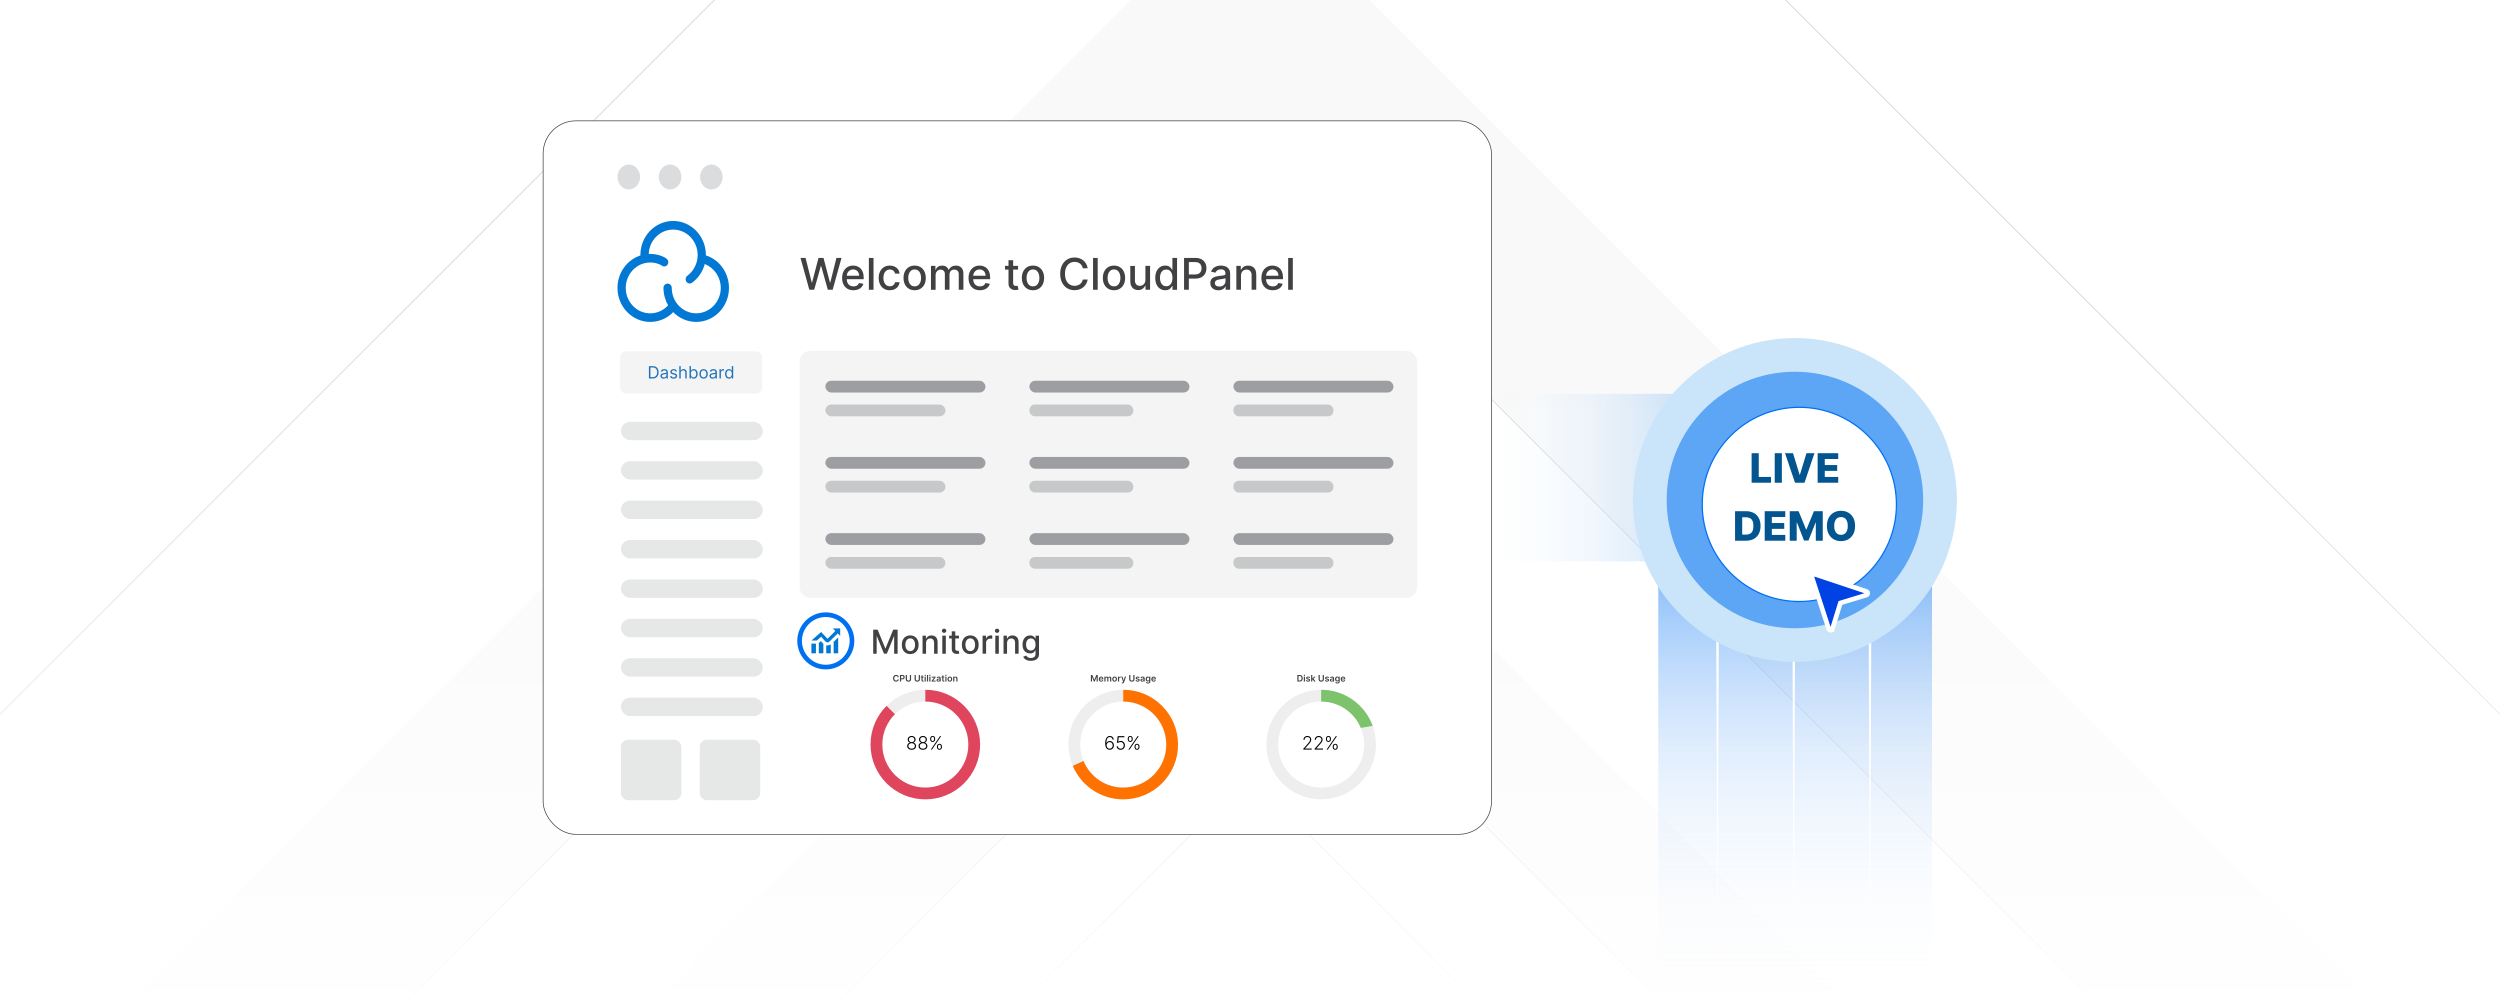 <?xml version="1.0" encoding="UTF-8"?><svg id="Layer_1" xmlns="http://www.w3.org/2000/svg" xmlns:xlink="http://www.w3.org/1999/xlink" viewBox="0 0 1000 400"><defs><clipPath id="clippath"><rect x="0" y="0" width="1000" height="400" fill="none" stroke-width="0"/></clipPath><linearGradient id="linear-gradient" x1="506.308" y1="415.084" x2="506.308" y2="115.084" gradientUnits="userSpaceOnUse"><stop offset="0" stop-color="#fff"/><stop offset=".185" stop-color="#fff" stop-opacity=".756"/><stop offset=".406" stop-color="#fff" stop-opacity=".49"/><stop offset=".606" stop-color="#fff" stop-opacity=".279"/><stop offset=".778" stop-color="#fff" stop-opacity=".127"/><stop offset=".915" stop-color="#fff" stop-opacity=".034"/><stop offset="1" stop-color="#fff" stop-opacity="0"/></linearGradient><linearGradient id="linear-gradient-2" x1="590.808" y1="191.033" x2="678.808" y2="191.033" gradientUnits="userSpaceOnUse"><stop offset="0" stop-color="#fff" stop-opacity="0"/><stop offset="1" stop-color="#83bbf2"/></linearGradient><linearGradient id="linear-gradient-3" x1="718.054" y1="413.084" x2="718.054" y2="232.084" gradientUnits="userSpaceOnUse"><stop offset="0" stop-color="#fff" stop-opacity="0"/><stop offset=".088" stop-color="#f5f9fe" stop-opacity=".036"/><stop offset=".23" stop-color="#dcebfd" stop-opacity=".134"/><stop offset=".408" stop-color="#b4d5fb" stop-opacity=".293"/><stop offset=".615" stop-color="#7bb5f8" stop-opacity=".514"/><stop offset=".844" stop-color="#348df5" stop-opacity=".793"/><stop offset="1" stop-color="#0070f3"/></linearGradient><filter id="drop-shadow-1" filterUnits="userSpaceOnUse"><feOffset dx="1.763" dy="1.763"/><feGaussianBlur result="blur" stdDeviation="2.645"/><feFlood flood-color="#333" flood-opacity=".06"/><feComposite in2="blur" operator="in"/><feComposite in="SourceGraphic"/></filter><filter id="drop-shadow-2" filterUnits="userSpaceOnUse"><feOffset dx="2.055" dy="2.055"/><feGaussianBlur result="blur-2" stdDeviation="3.082"/><feFlood flood-color="#333" flood-opacity=".04"/><feComposite in2="blur-2" operator="in"/><feComposite in="SourceGraphic"/></filter></defs><rect width="1000" height="400" fill="#fff" stroke-width="0"/><g clip-path="url(#clippath)"><rect x=".192" y="-.084" width="1000" height="400" fill="#fff" stroke-width="0"/><rect x="48.041" y="-27.043" width="903.919" height="903.919" transform="translate(1154.015 371.824) rotate(135)" fill="none" stroke="#c6c8c9" stroke-miterlimit="10" stroke-width=".25"/><rect x="165.714" y="90.629" width="668.574" height="668.574" transform="translate(1154.015 371.824) rotate(135)" fill="#f9f9f9" stroke-width="0"/><rect x="244.162" y="169.078" width="511.677" height="511.677" transform="translate(1154.015 371.824) rotate(135)" fill="#fff" stroke="#c6c8c9" stroke-miterlimit="10" stroke-width=".25"/><rect x="314.299" y="239.215" width="371.402" height="371.402" transform="translate(1154.015 371.824) rotate(135)" fill="#f9f9f9" stroke-width="0"/><rect x="366.598" y="291.514" width="266.805" height="266.805" transform="translate(1154.015 371.825) rotate(135)" fill="#fff" stroke="#c6c8c9" stroke-miterlimit="10" stroke-width=".25"/><rect x="418.897" y="343.813" width="162.207" height="162.207" transform="translate(-154.014 478.009) rotate(-45)" fill="#fff" stroke="#c6c8c9" stroke-miterlimit="10" stroke-width=".25"/><rect x="-68.192" y="115.084" width="1149" height="300" fill="url(#linear-gradient)" stroke-width="0"/><rect x="590.808" y="157.533" width="88" height="67" fill="url(#linear-gradient-2)" opacity=".44" stroke-width="0"/><rect x="217.256" y="48.333" width="379.336" height="285.401" rx="13.106" ry="13.106" fill="#fff" stroke="#414042" stroke-miterlimit="10" stroke-width=".288"/><path d="M288.63,106.53c-1.612-2.048-3.798-3.572-6.276-4.38v-.159c0-7.498-5.865-13.61-13.095-13.61-7.235,0-13.102,6.098-13.102,13.612v.186c-5.296,1.734-9.164,6.893-9.164,12.978,0,7.498,5.87,13.612,13.1,13.612,3.469-.008,6.792-1.421,9.203-3.918,2.406,2.497,5.726,3.912,9.193,3.918,7.217,0,13.102-6.098,13.102-13.612,0-3.134-1.062-6.199-2.962-8.627ZM278.489,125.327c-5.394,0-9.788-4.563-9.788-10.173.013-.924-.73-1.695-1.655-1.716-.914.013-1.657.77-1.657,1.684v.035c0,2.542.683,4.927,1.849,6.964-1.811,2.042-4.414,3.216-7.145,3.222-5.397,0-9.793-4.566-9.793-10.173s4.396-10.17,9.793-10.17c1.169,0,2.305.218,3.394.622.013,0,.024.013.037.013.377.133.908.39,1.073.534.292.268.677.417,1.073.417.486,0,.946-.223,1.248-.603.595-.72.513-1.793-.181-2.417-.722-.635-1.849-1.068-2.125-1.169-1.44-.547-2.967-.826-4.507-.823-.21,0-.417,0-.627.013.223-5.418,4.521-9.751,9.793-9.751,5.394,0,9.788,4.563,9.788,10.173.011,3.256-1.517,6.332-4.117,8.292-.738.563-.908,1.618-.391,2.385.319.462.837.723,1.352.723.332,0,.664-.101.959-.319,2.47-1.851,4.244-4.484,5.033-7.469,3.782,1.458,6.409,5.256,6.409,9.549-.013,5.594-4.406,10.157-9.817,10.157Z" fill="#0178d4" stroke-width="0"/><path d="M323.731,115.905l-3.53-12.729h2.02l2.48,9.857h.118l2.579-9.857h2.002l2.579,9.863h.118l2.474-9.863h2.026l-3.536,12.729h-1.933l-2.679-9.534h-.1l-2.679,9.534h-1.939Z" fill="#414042" stroke-width="0"/><path d="M341.382,116.097c-.941,0-1.75-.202-2.427-.606-.677-.404-1.199-.974-1.566-1.709s-.55-1.599-.55-2.589c0-.978.184-1.84.55-2.586.367-.745.88-1.327,1.541-1.746.661-.419,1.435-.628,2.321-.628.539,0,1.061.089,1.566.268.505.178.959.458,1.361.839.402.381.719.875.951,1.482s.348,1.344.348,2.209v.659h-7.589v-1.393h5.768c0-.488-.099-.923-.298-1.302-.199-.379-.477-.679-.836-.898-.358-.219-.778-.329-1.258-.329-.522,0-.977.128-1.364.383-.388.254-.686.586-.895.994-.209.408-.314.851-.314,1.327v1.087c0,.639.113,1.182.339,1.629.226.447.541.788.948,1.022.406.233.88.351,1.423.351.352,0,.673-.051.963-.152s.54-.253.752-.456.373-.454.485-.752l1.759.316c-.141.519-.393.971-.755,1.358-.363.387-.816.688-1.361.901-.545.213-1.165.319-1.861.319Z" fill="#414042" stroke-width="0"/><path d="M349.406,103.176v12.729h-1.858v-12.729h1.858Z" fill="#414042" stroke-width="0"/><path d="M355.925,116.097c-.924,0-1.719-.21-2.384-.631-.665-.42-1.175-1.001-1.532-1.743-.356-.741-.535-1.591-.535-2.548,0-.97.182-1.826.547-2.57.365-.743.878-1.324,1.542-1.743s1.444-.628,2.343-.628c.725,0,1.371.134,1.939.401.567.267,1.026.641,1.377,1.121.35.481.559,1.043.625,1.685h-1.809c-.1-.447-.327-.833-.681-1.156-.354-.323-.828-.484-1.42-.484-.518,0-.971.136-1.358.407s-.689.656-.904,1.156c-.215.499-.323,1.088-.323,1.768,0,.696.106,1.297.317,1.803.211.506.511.897.898,1.175.387.277.844.416,1.37.416.352,0,.672-.065.96-.195.288-.131.53-.318.727-.562.197-.245.335-.539.414-.883h1.809c-.066.617-.268,1.168-.603,1.653-.335.484-.784.866-1.346,1.144s-1.219.416-1.973.416Z" fill="#414042" stroke-width="0"/><path d="M365.863,116.097c-.895,0-1.676-.205-2.343-.615s-1.185-.983-1.554-1.722c-.369-.737-.553-1.599-.553-2.585,0-.99.185-1.856.553-2.599.369-.741.887-1.317,1.554-1.728s1.448-.615,2.343-.615,1.676.205,2.343.615c.667.41,1.185.986,1.554,1.728.369.742.553,1.608.553,2.599,0,.986-.185,1.848-.553,2.585-.369.738-.887,1.312-1.554,1.722-.667.41-1.448.615-2.343.615ZM365.87,114.538c.58,0,1.06-.153,1.442-.46.381-.307.664-.715.848-1.225s.276-1.071.276-1.685c0-.608-.092-1.169-.276-1.681s-.467-.923-.848-1.233c-.381-.311-.862-.467-1.442-.467-.585,0-1.068.155-1.452.467-.383.31-.667.722-.851,1.233-.185.512-.277,1.072-.277,1.681,0,.613.092,1.175.277,1.685.184.51.468.918.851,1.225s.867.46,1.452.46Z" fill="#414042" stroke-width="0"/><path d="M372.382,115.905v-9.547h1.784v1.555h.118c.199-.526.524-.938.976-1.234.452-.296.992-.444,1.622-.444.638,0,1.173.149,1.606.447.433.299.753.709.96,1.231h.1c.228-.51.59-.917,1.087-1.222s1.09-.457,1.777-.457c.866,0,1.574.272,2.123.815s.824,1.361.824,2.455v6.401h-1.858v-6.228c0-.646-.176-1.114-.528-1.404s-.773-.435-1.262-.435c-.605,0-1.075.185-1.411.557-.336.371-.503.846-.503,1.426v6.085h-1.852v-6.346c0-.518-.162-.935-.485-1.249-.323-.315-.744-.473-1.262-.473-.352,0-.677.093-.973.276-.296.185-.535.44-.715.768-.18.328-.271.707-.271,1.138v5.886h-1.858Z" fill="#414042" stroke-width="0"/><path d="M391.96,116.097c-.94,0-1.749-.202-2.427-.606-.678-.404-1.199-.974-1.566-1.709-.366-.735-.55-1.599-.55-2.589,0-.978.184-1.84.55-2.586.367-.745.881-1.327,1.542-1.746.66-.419,1.435-.628,2.321-.628.538,0,1.06.089,1.566.268.505.178.959.458,1.36.839.402.381.719.875.951,1.482s.348,1.344.348,2.209v.659h-7.588v-1.393h5.768c0-.488-.1-.923-.299-1.302-.198-.379-.477-.679-.836-.898-.358-.219-.777-.329-1.259-.329-.521,0-.977.128-1.363.383-.388.254-.686.586-.895.994s-.314.851-.314,1.327v1.087c0,.639.112,1.182.338,1.629.227.447.542.788.948,1.022.406.233.881.351,1.423.351.352,0,.674-.051.964-.152s.541-.253.752-.456.373-.454.484-.752l1.76.316c-.142.519-.394.971-.756,1.358-.362.387-.816.688-1.361.901-.544.213-1.165.319-1.861.319Z" fill="#414042" stroke-width="0"/><path d="M407.218,106.358v1.492h-5.214v-1.492h5.214ZM403.402,104.071h1.858v9.031c0,.36.054.631.161.81.107.181.248.303.42.367s.359.096.562.096c.148,0,.279-.01.392-.03.111-.021.198-.038.261-.05l.336,1.535c-.108.041-.262.084-.46.127-.199.044-.448.067-.746.071-.489.009-.944-.078-1.367-.261s-.765-.464-1.025-.846c-.262-.381-.392-.859-.392-1.435v-9.416Z" fill="#414042" stroke-width="0"/><path d="M413.191,116.097c-.895,0-1.676-.205-2.343-.615-.668-.41-1.185-.983-1.554-1.722-.369-.737-.554-1.599-.554-2.585,0-.99.185-1.856.554-2.599.368-.741.886-1.317,1.554-1.728.667-.41,1.447-.615,2.343-.615.894,0,1.676.205,2.343.615s1.185.986,1.554,1.728c.369.742.554,1.608.554,2.599,0,.986-.185,1.848-.554,2.585-.368.738-.887,1.312-1.554,1.722s-1.448.615-2.343.615ZM413.197,114.538c.58,0,1.06-.153,1.442-.46.381-.307.664-.715.849-1.225.184-.51.276-1.071.276-1.685,0-.608-.093-1.169-.276-1.681-.185-.512-.468-.923-.849-1.233-.382-.311-.862-.467-1.442-.467-.584,0-1.067.155-1.451.467-.383.31-.667.722-.852,1.233s-.276,1.072-.276,1.681c0,.613.092,1.175.276,1.685s.469.918.852,1.225c.384.307.867.46,1.451.46Z" fill="#414042" stroke-width="0"/><path d="M435.068,107.316h-1.94c-.074-.415-.214-.779-.416-1.095-.203-.315-.452-.582-.746-.802-.294-.219-.623-.385-.985-.497-.362-.111-.747-.168-1.152-.168-.733,0-1.39.185-1.968.554s-1.033.909-1.367,1.622c-.333.713-.5,1.583-.5,2.61,0,1.036.167,1.91.5,2.623.334.713.79,1.251,1.37,1.615.58.365,1.233.547,1.958.547.402,0,.784-.055,1.147-.164.363-.11.691-.273.985-.488.294-.215.544-.479.749-.792.205-.314.347-.673.426-1.078l1.94.006c-.103.626-.304,1.2-.601,1.725-.296.524-.675.976-1.137,1.355-.462.38-.989.673-1.582.88s-1.239.31-1.94.31c-1.102,0-2.084-.262-2.945-.786-.862-.524-1.541-1.275-2.036-2.253s-.742-2.144-.742-3.499c0-1.359.248-2.526.746-3.502.497-.977,1.177-1.726,2.038-2.25.862-.524,1.842-.786,2.939-.786.676,0,1.307.096,1.893.289.587.192,1.114.475,1.582.845.468.371.856.822,1.162,1.355.307.532.514,1.14.622,1.824Z" fill="#414042" stroke-width="0"/><path d="M439.076,103.176v12.729h-1.858v-12.729h1.858Z" fill="#414042" stroke-width="0"/><path d="M445.596,116.097c-.895,0-1.676-.205-2.343-.615-.668-.41-1.185-.983-1.554-1.722-.369-.737-.554-1.599-.554-2.585,0-.99.185-1.856.554-2.599.368-.741.886-1.317,1.554-1.728.667-.41,1.447-.615,2.343-.615.894,0,1.676.205,2.343.615s1.185.986,1.554,1.728c.369.742.554,1.608.554,2.599,0,.986-.185,1.848-.554,2.585-.368.738-.887,1.312-1.554,1.722s-1.448.615-2.343.615ZM445.601,114.538c.58,0,1.06-.153,1.442-.46.381-.307.664-.715.849-1.225.184-.51.276-1.071.276-1.685,0-.608-.093-1.169-.276-1.681-.185-.512-.468-.923-.849-1.233-.382-.311-.862-.467-1.442-.467-.584,0-1.067.155-1.451.467-.383.31-.667.722-.852,1.233s-.276,1.072-.276,1.681c0,.613.092,1.175.276,1.685s.469.918.852,1.225c.384.307.867.46,1.451.46Z" fill="#414042" stroke-width="0"/><path d="M458.163,111.946v-5.588h1.864v9.547h-1.827v-1.653h-.1c-.22.51-.57.934-1.054,1.272-.482.337-1.082.506-1.799.506-.613,0-1.155-.136-1.625-.407-.471-.271-.84-.674-1.106-1.208-.268-.535-.401-1.195-.401-1.983v-6.072h1.858v5.849c0,.65.181,1.169.541,1.554.36.386.828.578,1.404.578.349,0,.695-.087,1.041-.261s.634-.438.864-.789c.23-.352.343-.8.339-1.343Z" fill="#414042" stroke-width="0"/><path d="M466.094,116.091c-.77,0-1.458-.198-2.061-.594s-1.075-.961-1.417-1.696-.513-1.619-.513-2.651c0-1.031.173-1.914.519-2.647s.821-1.295,1.427-1.685c.605-.389,1.29-.584,2.057-.584.593,0,1.07.099,1.433.295.363.197.644.426.846.688.201.261.357.49.469.69h.112v-4.729h1.858v12.729h-1.815v-1.485h-.156c-.111.203-.273.435-.481.696-.209.261-.496.488-.86.684-.365.194-.837.292-1.417.292ZM466.504,114.506c.534,0,.987-.142,1.357-.426.371-.283.653-.679.846-1.184.192-.506.289-1.094.289-1.766,0-.663-.096-1.243-.286-1.74s-.471-.885-.839-1.162c-.369-.277-.824-.416-1.367-.416-.56,0-1.025.144-1.398.435s-.654.685-.843,1.188c-.189.501-.282,1.066-.282,1.696,0,.639.095,1.212.286,1.722.19.51.473.913.848,1.209s.838.444,1.39.444Z" fill="#414042" stroke-width="0"/><path d="M473.62,115.905v-12.729h4.537c.99,0,1.81.18,2.461.541.65.36,1.138.853,1.461,1.476.323.624.484,1.325.484,2.103,0,.783-.162,1.487-.487,2.11-.326.624-.815,1.117-1.467,1.48-.653.362-1.473.544-2.458.544h-3.12v-1.629h2.945c.626,0,1.134-.108,1.523-.326.389-.218.675-.515.857-.892s.273-.806.273-1.287c0-.48-.091-.907-.273-1.28-.183-.372-.47-.665-.861-.876s-.906-.317-1.544-.317h-2.411v11.082h-1.921Z" fill="#414042" stroke-width="0"/><path d="M487.349,116.116c-.605,0-1.152-.112-1.641-.338-.489-.227-.875-.555-1.159-.985s-.426-.959-.426-1.585c0-.539.103-.982.31-1.33s.487-.624.839-.827c.352-.202.746-.355,1.182-.459.435-.103.878-.183,1.33-.236.571-.066,1.035-.121,1.392-.165s.615-.115.777-.215c.161-.099.242-.261.242-.484v-.043c0-.543-.152-.964-.457-1.262-.305-.299-.757-.448-1.357-.448-.626,0-1.118.138-1.477.414-.358.275-.606.581-.743.916l-1.746-.398c.207-.58.511-1.05.91-1.408.4-.357.861-.619,1.384-.782.521-.164,1.07-.246,1.647-.246.381,0,.786.045,1.215.134s.831.252,1.206.488c.375.235.683.572.923,1.01.24.436.36,1.004.36,1.699v6.34h-1.815v-1.306h-.075c-.12.241-.3.477-.54.709s-.549.425-.927.578c-.377.153-.828.23-1.355.23ZM487.753,114.625c.514,0,.954-.102,1.32-.305.367-.203.646-.469.839-.799.193-.329.289-.683.289-1.06v-1.23c-.066.066-.193.128-.382.184s-.403.103-.644.143c-.24.04-.475.075-.702.105-.228.031-.419.058-.572.078-.36.046-.689.122-.984.23-.297.108-.532.263-.709.464-.176.2-.264.467-.264.798,0,.46.17.808.51,1.041.339.234.772.352,1.299.352Z" fill="#414042" stroke-width="0"/><path d="M496.392,110.237v5.668h-1.858v-9.547h1.784v1.555h.118c.22-.506.565-.912,1.034-1.219.471-.307,1.065-.46,1.781-.46.65,0,1.22.136,1.709.407.488.272.868.675,1.138,1.209.269.534.403,1.195.403,1.982v6.072h-1.858v-5.849c0-.691-.18-1.233-.54-1.625-.361-.392-.856-.587-1.485-.587-.432,0-.814.093-1.147.279-.333.186-.597.459-.789.817s-.289.79-.289,1.296Z" fill="#414042" stroke-width="0"/><path d="M509.101,116.097c-.94,0-1.749-.202-2.427-.606-.678-.404-1.199-.974-1.566-1.709-.366-.735-.55-1.599-.55-2.589,0-.978.184-1.84.55-2.586.367-.745.881-1.327,1.542-1.746.66-.419,1.435-.628,2.321-.628.538,0,1.06.089,1.566.268.505.178.959.458,1.36.839.402.381.719.875.951,1.482s.348,1.344.348,2.209v.659h-7.588v-1.393h5.768c0-.488-.1-.923-.299-1.302-.198-.379-.477-.679-.836-.898-.358-.219-.777-.329-1.259-.329-.521,0-.977.128-1.363.383-.388.254-.686.586-.895.994s-.314.851-.314,1.327v1.087c0,.639.112,1.182.338,1.629.227.447.542.788.948,1.022.406.233.881.351,1.423.351.352,0,.674-.051.964-.152s.541-.253.752-.456.373-.454.484-.752l1.76.316c-.142.519-.394.971-.756,1.358-.362.387-.816.688-1.361.901-.544.213-1.165.319-1.861.319Z" fill="#414042" stroke-width="0"/><path d="M517.125,103.176v12.729h-1.858v-12.729h1.858Z" fill="#414042" stroke-width="0"/><rect x="248.045" y="140.559" width="56.761" height="16.818" rx="2.252" ry="2.252" fill="#f4f4f4" stroke-width="0"/><path d="M261.087,151.388h-1.521v-4.927h1.588c.478,0,.887.099,1.227.295.34.197.601.478.782.845s.272.805.272,1.315c0,.513-.091.955-.274,1.324s-.449.654-.799.852-.774.297-1.275.297ZM260.163,150.858h.885c.407,0,.745-.078,1.013-.235s.468-.381.599-.671.198-.636.198-1.037c0-.398-.065-.741-.195-1.028-.13-.288-.324-.509-.582-.664-.259-.155-.58-.232-.965-.232h-.953v3.868Z" fill="#1f72b8" stroke-width="0"/><path d="M265.446,151.474c-.234,0-.447-.044-.637-.133-.191-.088-.342-.218-.455-.387s-.168-.374-.168-.615c0-.211.042-.384.125-.516.083-.131.195-.236.334-.311s.294-.132.463-.169c.169-.038.34-.068.512-.09.224-.029.406-.051.547-.067.14-.014.243-.041.308-.078.065-.037.098-.101.098-.192v-.019c0-.237-.065-.422-.194-.553-.129-.131-.324-.197-.586-.197-.271,0-.483.059-.637.178-.154.119-.262.245-.325.381l-.539-.193c.097-.225.225-.399.386-.526.162-.126.338-.214.53-.265.191-.05.38-.076.567-.076.119,0,.255.014.41.042.154.029.304.086.45.172s.266.218.362.392c.096.174.144.408.144.702v2.435h-.568v-.5h-.029c-.038.08-.103.165-.193.257s-.209.169-.358.234c-.149.064-.331.096-.546.096ZM265.533,150.965c.224,0,.414-.044.569-.132.155-.088.272-.202.352-.342.079-.14.119-.286.119-.44v-.519c-.024.029-.077.054-.158.078-.081.024-.174.043-.279.059-.105.018-.207.032-.305.044-.099.011-.179.022-.24.03-.147.019-.285.05-.413.092-.127.043-.23.106-.308.19-.077.084-.117.199-.117.343,0,.197.073.346.22.447s.333.151.559.151Z" fill="#1f72b8" stroke-width="0"/><path d="M270.796,148.52l-.51.145c-.032-.085-.079-.168-.141-.249-.062-.08-.145-.148-.252-.2-.106-.053-.241-.08-.406-.08-.226,0-.414.052-.564.156-.15.103-.225.234-.225.393,0,.141.051.253.154.335.103.081.263.15.481.204l.549.135c.331.08.576.202.739.366.162.165.243.376.243.634,0,.211-.061.401-.182.568-.121.167-.289.299-.506.394-.217.097-.469.145-.755.145-.377,0-.689-.082-.936-.245-.247-.163-.403-.402-.469-.717l.539-.136c.051.199.148.348.292.448s.332.15.564.15c.265,0,.475-.058.632-.17.156-.113.235-.248.235-.407,0-.128-.045-.236-.135-.323s-.228-.153-.414-.196l-.616-.145c-.338-.08-.587-.204-.745-.374-.158-.169-.237-.382-.237-.636,0-.208.059-.393.177-.553.118-.16.279-.286.483-.378.205-.091.437-.138.697-.138.366,0,.653.081.863.241.209.16.358.372.446.634Z" fill="#1f72b8" stroke-width="0"/><path d="M272.288,149.166v2.222h-.568v-4.927h.568v1.81h.048c.087-.191.217-.343.391-.456.174-.114.406-.17.697-.17.252,0,.472.05.662.151.189.1.336.254.441.459.105.206.158.468.158.786v2.348h-.568v-2.31c0-.294-.076-.52-.227-.682s-.361-.242-.629-.242c-.186,0-.352.04-.499.118-.147.079-.262.193-.346.344s-.126.334-.126.549Z" fill="#1f72b8" stroke-width="0"/><path d="M275.799,151.388v-4.927h.568v1.819h.048c.042-.064.1-.146.174-.246s.182-.19.322-.27c.141-.079.331-.119.571-.119.311,0,.586.078.823.234.238.155.423.376.556.661.133.285.2.622.2,1.01,0,.392-.066.731-.2,1.017-.133.286-.317.507-.553.663-.236.157-.508.235-.816.235-.237,0-.427-.04-.57-.119s-.253-.17-.33-.272-.136-.186-.178-.254h-.067v.568h-.549ZM276.358,149.54c0,.279.041.524.123.737s.201.379.358.499c.158.119.349.179.577.179.238,0,.436-.063.595-.189.16-.125.28-.296.361-.51.081-.213.122-.453.122-.716,0-.26-.04-.494-.119-.703s-.199-.376-.358-.499c-.16-.122-.36-.184-.601-.184-.231,0-.425.059-.582.174s-.276.278-.356.487c-.08.207-.12.449-.12.725Z" fill="#1f72b8" stroke-width="0"/><path d="M281.429,151.465c-.334,0-.626-.079-.877-.238s-.447-.381-.587-.666-.21-.619-.21-1.001c0-.385.07-.721.21-1.008s.336-.51.587-.669c.251-.158.543-.238.877-.238s.626.08.877.238c.251.159.447.382.587.669.141.287.211.623.211,1.008,0,.382-.07.716-.211,1.001-.14.285-.336.507-.587.666s-.543.238-.877.238ZM281.429,150.955c.254,0,.462-.065.626-.195.164-.129.285-.301.363-.512s.117-.441.117-.688c0-.247-.039-.477-.117-.691s-.2-.385-.363-.517c-.164-.131-.372-.197-.626-.197s-.462.066-.625.197c-.164.132-.285.304-.363.517s-.118.443-.118.691c0,.246.04.476.118.688s.2.383.363.512c.163.13.372.195.625.195Z" fill="#1f72b8" stroke-width="0"/><path d="M285.056,151.474c-.234,0-.447-.044-.637-.133-.191-.088-.342-.218-.455-.387s-.168-.374-.168-.615c0-.211.042-.384.125-.516.083-.131.195-.236.334-.311s.294-.132.463-.169c.169-.038.34-.068.512-.09.224-.029.406-.051.547-.067.14-.014.243-.041.308-.078.065-.037.098-.101.098-.192v-.019c0-.237-.065-.422-.194-.553-.129-.131-.324-.197-.586-.197-.271,0-.483.059-.637.178-.154.119-.262.245-.325.381l-.539-.193c.097-.225.225-.399.386-.526.162-.126.338-.214.53-.265.191-.05.38-.076.567-.076.119,0,.255.014.41.042.154.029.304.086.45.172s.266.218.362.392c.096.174.144.408.144.702v2.435h-.568v-.5h-.029c-.038.08-.103.165-.193.257s-.209.169-.358.234c-.149.064-.331.096-.546.096ZM285.143,150.965c.224,0,.414-.044.569-.132.155-.088.272-.202.352-.342.079-.14.119-.286.119-.44v-.519c-.024.029-.077.054-.158.078-.081.024-.174.043-.279.059-.105.018-.207.032-.305.044-.099.011-.179.022-.24.03-.147.019-.285.05-.413.092-.127.043-.23.106-.308.19-.077.084-.117.199-.117.343,0,.197.073.346.22.447s.333.151.559.151Z" fill="#1f72b8" stroke-width="0"/><path d="M287.789,151.388v-3.695h.549v.558h.038c.067-.183.189-.332.366-.446.176-.114.375-.17.596-.17.042,0,.094.001.157.002.063.002.11.004.142.007v.578c-.019-.005-.063-.012-.131-.023-.068-.011-.14-.016-.216-.016-.18,0-.339.038-.48.112-.14.075-.251.178-.332.308-.081.131-.121.28-.121.447v2.338h-.568Z" fill="#1f72b8" stroke-width="0"/><path d="M291.59,151.465c-.308,0-.58-.078-.816-.235-.236-.156-.42-.377-.553-.663s-.2-.625-.2-1.017c0-.388.067-.725.2-1.01s.318-.506.556-.661c.237-.156.511-.234.823-.234.24,0,.431.04.571.119.14.08.248.169.322.27s.133.183.174.246h.048v-1.819h.568v4.927h-.549v-.568h-.067c-.042.068-.101.152-.178.254s-.187.193-.33.272-.333.119-.57.119ZM291.667,150.955c.228,0,.42-.059.577-.179.157-.12.277-.286.358-.499.082-.212.123-.458.123-.737,0-.276-.04-.517-.12-.725-.08-.208-.199-.371-.356-.487-.157-.116-.351-.174-.582-.174-.241,0-.441.062-.6.184-.16.123-.279.289-.359.499s-.119.443-.119.703c0,.263.041.502.122.716.081.214.201.385.361.51.16.126.358.189.595.189Z" fill="#1f72b8" stroke-width="0"/><rect x="248.363" y="168.712" width="56.761" height="7.358" rx="3.679" ry="3.679" fill="#e6e7e7" stroke-width="0"/><rect x="248.363" y="184.479" width="56.761" height="7.358" rx="3.679" ry="3.679" fill="#e6e7e7" stroke-width="0"/><rect x="248.363" y="200.246" width="56.761" height="7.358" rx="3.679" ry="3.679" fill="#e6e7e7" stroke-width="0"/><rect x="248.363" y="216.013" width="56.761" height="7.358" rx="3.679" ry="3.679" fill="#e6e7e7" stroke-width="0"/><rect x="248.363" y="231.78" width="56.761" height="7.358" rx="3.679" ry="3.679" fill="#e6e7e7" stroke-width="0"/><rect x="248.363" y="247.547" width="56.761" height="7.358" rx="3.679" ry="3.679" fill="#e6e7e7" stroke-width="0"/><rect x="248.363" y="263.313" width="56.761" height="7.358" rx="3.679" ry="3.679" fill="#e6e7e7" stroke-width="0"/><rect x="248.363" y="279.08" width="56.761" height="7.358" rx="3.679" ry="3.679" fill="#e6e7e7" stroke-width="0"/><rect x="319.84" y="140.332" width="247.014" height="98.806" rx="4.283" ry="4.283" fill="#f4f4f4" stroke-width="0"/><rect x="330.15" y="152.297" width="64.03" height="4.708" rx="2.354" ry="2.354" fill="#9c9ea1" stroke-width="0"/><rect x="330.15" y="161.822" width="48.023" height="4.708" rx="2.354" ry="2.354" fill="#c6c8c9" stroke-width="0"/><rect x="411.757" y="152.297" width="64.03" height="4.708" rx="2.354" ry="2.354" fill="#9c9ea1" stroke-width="0"/><rect x="411.757" y="161.822" width="41.565" height="4.708" rx="2.19" ry="2.19" fill="#c6c8c9" stroke-width="0"/><rect x="493.364" y="152.297" width="64.03" height="4.708" rx="2.354" ry="2.354" fill="#9c9ea1" stroke-width="0"/><rect x="493.364" y="161.822" width="39.995" height="4.708" rx="2.148" ry="2.148" fill="#c6c8c9" stroke-width="0"/><rect x="330.15" y="182.779" width="64.03" height="4.708" rx="2.354" ry="2.354" fill="#9c9ea1" stroke-width="0"/><rect x="330.15" y="192.305" width="48.023" height="4.708" rx="2.354" ry="2.354" fill="#c6c8c9" stroke-width="0"/><rect x="411.757" y="182.779" width="64.03" height="4.708" rx="2.354" ry="2.354" fill="#9c9ea1" stroke-width="0"/><rect x="411.757" y="192.305" width="41.565" height="4.708" rx="2.19" ry="2.19" fill="#c6c8c9" stroke-width="0"/><rect x="493.364" y="182.779" width="64.03" height="4.708" rx="2.354" ry="2.354" fill="#9c9ea1" stroke-width="0"/><rect x="493.364" y="192.305" width="39.995" height="4.708" rx="2.148" ry="2.148" fill="#c6c8c9" stroke-width="0"/><rect x="330.15" y="213.262" width="64.03" height="4.708" rx="2.354" ry="2.354" fill="#9c9ea1" stroke-width="0"/><rect x="330.15" y="222.788" width="48.023" height="4.708" rx="2.354" ry="2.354" fill="#c6c8c9" stroke-width="0"/><rect x="411.757" y="213.262" width="64.03" height="4.708" rx="2.354" ry="2.354" fill="#9c9ea1" stroke-width="0"/><rect x="411.757" y="222.788" width="41.565" height="4.708" rx="2.19" ry="2.19" fill="#c6c8c9" stroke-width="0"/><rect x="493.364" y="213.262" width="64.03" height="4.708" rx="2.354" ry="2.354" fill="#9c9ea1" stroke-width="0"/><rect x="493.364" y="222.788" width="39.995" height="4.708" rx="2.148" ry="2.148" fill="#c6c8c9" stroke-width="0"/><path d="M349.279,251.855h1.762l3.064,7.482h.113l3.064-7.482h1.763v9.626h-1.382v-6.966h-.089l-2.839,6.952h-1.147l-2.838-6.956h-.089v6.97h-1.382v-9.626Z" fill="#414042" stroke-width="0"/><path d="M364.088,261.627c-.677,0-1.268-.155-1.772-.465-.505-.31-.896-.744-1.175-1.302s-.418-1.21-.418-1.956c0-.748.139-1.403.418-1.964.279-.561.67-.997,1.175-1.307.504-.31,1.095-.466,1.772-.466.677,0,1.267.155,1.772.466.504.31.896.745,1.175,1.307.279.56.418,1.216.418,1.964,0,.746-.139,1.398-.418,1.956s-.671.991-1.175,1.302c-.504.31-1.095.465-1.772.465ZM364.093,260.447c.439,0,.802-.115,1.09-.348.289-.231.502-.54.642-.926.14-.386.209-.81.209-1.273,0-.461-.07-.885-.209-1.272-.139-.387-.353-.698-.642-.934-.288-.234-.652-.352-1.09-.352-.442,0-.808.118-1.097.352-.29.235-.505.547-.644.934-.14.387-.209.81-.209,1.272,0,.464.069.888.209,1.273.139.386.354.694.644.926.29.232.655.348,1.097.348Z" fill="#414042" stroke-width="0"/><path d="M370.424,257.195v4.286h-1.405v-7.219h1.349v1.175h.089c.166-.383.427-.69.783-.922.355-.231.804-.348,1.347-.348.492,0,.922.102,1.292.309.37.205.656.51.86.914s.306.903.306,1.499v4.592h-1.405v-4.423c0-.523-.136-.933-.409-1.228-.273-.297-.647-.444-1.123-.444-.326,0-.615.07-.867.211-.252.142-.451.348-.597.618-.145.272-.218.598-.218.981Z" fill="#414042" stroke-width="0"/><path d="M377.633,253.148c-.244,0-.454-.082-.627-.247-.174-.164-.261-.361-.261-.59,0-.231.087-.43.261-.595.174-.164.383-.246.627-.246.245,0,.454.082.627.246.174.165.261.363.261.595,0,.229-.087.426-.261.59-.174.165-.383.247-.627.247ZM376.924,261.481v-7.219h1.405v7.219h-1.405Z" fill="#414042" stroke-width="0"/><path d="M383.588,254.262v1.128h-3.943v-1.128h3.943ZM380.702,252.532h1.405v6.829c0,.273.041.477.123.613.081.137.187.23.317.277.13.049.272.073.425.073.113,0,.211-.008.296-.023.085-.016.15-.028.197-.038l.254,1.161c-.082.031-.197.064-.348.097s-.339.051-.565.054c-.37.007-.714-.06-1.034-.197-.32-.138-.578-.351-.775-.639-.198-.289-.296-.65-.296-1.086v-7.121Z" fill="#414042" stroke-width="0"/><path d="M388.104,261.627c-.677,0-1.267-.155-1.772-.465-.505-.31-.896-.744-1.175-1.302s-.418-1.21-.418-1.956c0-.748.139-1.403.418-1.964.279-.561.67-.997,1.175-1.307.505-.31,1.095-.466,1.772-.466s1.268.155,1.772.466c.504.31.895.745,1.175,1.307.278.56.418,1.216.418,1.964,0,.746-.14,1.398-.418,1.956-.279.558-.671.991-1.175,1.302-.505.31-1.096.465-1.772.465ZM388.109,260.447c.439,0,.802-.115,1.091-.348.288-.231.502-.54.642-.926.139-.386.209-.81.209-1.273,0-.461-.07-.885-.209-1.272-.14-.387-.353-.698-.642-.934-.289-.234-.652-.352-1.091-.352-.441,0-.808.118-1.098.352-.29.235-.504.547-.644.934-.14.387-.209.81-.209,1.272,0,.464.069.888.209,1.273.139.386.354.694.644.926.29.232.656.348,1.098.348Z" fill="#414042" stroke-width="0"/><path d="M393.035,261.481v-7.219h1.358v1.147h.075c.132-.389.364-.695.698-.919s.712-.336,1.135-.336c.088,0,.192.003.312.009.121.007.216.015.284.024v1.344c-.056-.016-.156-.033-.301-.054-.144-.021-.288-.031-.432-.031-.332,0-.628.07-.887.21-.258.139-.463.332-.613.578-.15.245-.226.525-.226.839v4.408h-1.405Z" fill="#414042" stroke-width="0"/><path d="M398.83,253.148c-.244,0-.453-.082-.627-.247-.174-.164-.262-.361-.262-.59,0-.231.088-.43.262-.595.174-.164.383-.246.627-.246s.454.082.628.246c.174.165.261.363.261.595,0,.229-.087.426-.261.59-.174.165-.384.247-.628.247ZM398.12,261.481v-7.219h1.405v7.219h-1.405Z" fill="#414042" stroke-width="0"/><path d="M402.82,257.195v4.286h-1.405v-7.219h1.35v1.175h.089c.166-.383.427-.69.782-.922.356-.231.805-.348,1.347-.348.492,0,.923.102,1.293.309.369.205.656.51.86.914.203.404.305.903.305,1.499v4.592h-1.405v-4.423c0-.523-.136-.933-.408-1.228-.273-.297-.647-.444-1.124-.444-.325,0-.614.07-.867.211-.252.142-.451.348-.597.618-.145.272-.219.598-.219.981Z" fill="#414042" stroke-width="0"/><path d="M412.348,264.338c-.573,0-1.066-.075-1.478-.226s-.748-.35-1.008-.597c-.261-.248-.454-.519-.583-.814l1.208-.498c.085.138.198.284.341.44s.337.288.583.398.562.164.951.164c.533,0,.974-.129,1.321-.388.348-.258.521-.67.521-1.233v-1.42h-.09c-.084.154-.206.324-.364.513s-.375.351-.65.489c-.276.138-.635.206-1.076.206-.57,0-1.084-.134-1.539-.401-.456-.269-.816-.664-1.081-1.19-.266-.524-.398-1.171-.398-1.938s.131-1.426.393-1.974c.262-.549.621-.97,1.078-1.263.458-.293.977-.44,1.556-.44.448,0,.81.075,1.086.224s.491.322.646.519.274.371.359.521h.103v-1.17h1.377v7.379c0,.62-.144,1.129-.433,1.527-.288.398-.678.692-1.168.884-.49.19-1.042.286-1.656.286ZM412.333,260.208c.404,0,.747-.095,1.027-.284.28-.19.493-.463.64-.818.145-.355.218-.782.218-1.28,0-.486-.072-.914-.216-1.283-.144-.37-.355-.659-.635-.867-.278-.209-.623-.312-1.034-.312-.423,0-.775.108-1.058.326-.281.218-.494.514-.637.886-.143.373-.214.79-.214,1.251,0,.473.072.888.217,1.245.144.357.357.636.642.837.283.2.634.301,1.05.301Z" fill="#414042" stroke-width="0"/><path d="M326.375,257.437v3.735c-.001.094-.077.17-.172.171h-1.474c-.094,0-.171-.076-.172-.171v-3.735h1.818ZM324.557,256.217l3.899-3.411c.863.844,1.7,1.868,2.554,2.712l3.115-3.128-1.003-1.005,2.954-.026v2.979l-.963-.963c-.691.7-2.325,2.242-3.016,2.934-.875.874-1.292.89-2.165.016l-1.476-1.642-1.73,1.534h-2.168ZM335.278,254.985v6.187c-.001.094-.077.17-.171.171h-1.476c-.094-.002-.169-.078-.17-.172v-4.442c.281-.273.609-.59.944-.912l.698-.672c.056-.056.114-.109.175-.159h-.002ZM332.311,257.765v3.406c-.001.094-.077.17-.172.171h-1.474c-.094-.001-.171-.076-.172-.171v-3.043c.176.043.356.062.537.059.46-.007.907-.154,1.28-.423ZM329.343,257.483v3.683c-.001.094-.077.17-.172.171h-1.476c-.094-.001-.17-.077-.171-.171v-3.996c.03-.022.059-.046.087-.07l.737-.656.594.656.046.048c.12.121.238.231.353.33v.006Z" fill="#0178d4" fill-rule="evenodd" stroke-width="0"/><circle cx="330.317" cy="256.351" r="10.477" fill="none" stroke="#0070f3" stroke-miterlimit="10" stroke-width="1.863"/><path d="M370.132,275.916c-12.101,0-21.911,9.81-21.911,21.911s9.81,21.911,21.911,21.911,21.911-9.81,21.911-21.911-9.81-21.911-21.911-21.911ZM370.132,315.036c-9.49,0-17.209-7.72-17.209-17.209s7.72-17.209,17.209-17.209,17.209,7.72,17.209,17.209-7.72,17.209-17.209,17.209Z" fill="#eee" stroke-width="0"/><path d="M370.132,275.916v4.702c9.49,0,17.209,7.72,17.209,17.209s-7.72,17.209-17.209,17.209-17.209-7.72-17.209-17.209c0-4.745,1.93-9.047,5.046-12.163l-3.331-3.331c-3.965,3.966-6.417,9.444-6.417,15.494,0,12.101,9.81,21.911,21.911,21.911s21.911-9.81,21.911-21.911-9.81-21.911-21.911-21.911Z" fill="#e0455e" stroke-width="0"/><path d="M364.655,299.918c-.344,0-.65-.065-.918-.194-.269-.13-.478-.308-.631-.532-.152-.226-.229-.48-.229-.765,0-.223.047-.431.14-.624.093-.194.221-.357.384-.489.163-.133.347-.219.55-.26v-.028c-.265-.077-.477-.23-.639-.456-.161-.228-.241-.485-.239-.775-.002-.268.067-.508.205-.721.139-.212.328-.38.567-.503.239-.124.51-.185.811-.185.3,0,.569.061.807.185.239.123.428.291.567.503.14.213.21.453.212.721-.002.288-.084.546-.245.775-.162.229-.373.381-.637.456v.028c.204.039.386.125.547.258.161.134.289.297.384.491.095.193.142.401.142.624,0,.284-.077.539-.23.765-.154.225-.364.402-.631.532-.268.13-.573.194-.916.194ZM364.655,299.476c.256,0,.481-.046.674-.138.194-.093.346-.219.455-.381.11-.161.165-.346.165-.555,0-.216-.057-.408-.171-.577-.114-.169-.269-.304-.463-.402-.195-.1-.415-.148-.66-.148-.246,0-.466.049-.662.148-.195.099-.35.233-.463.402s-.169.361-.169.577c0,.209.054.394.162.555.108.162.259.288.455.381.195.092.421.138.677.138ZM364.655,296.854c.21,0,.399-.045.565-.135.167-.089.298-.211.396-.366.098-.155.147-.332.149-.53-.002-.196-.051-.37-.147-.522-.096-.151-.228-.27-.393-.354s-.355-.128-.569-.128-.405.043-.572.128-.299.203-.395.354c-.096.152-.143.326-.141.522-.002.198.046.375.144.53.097.155.23.277.397.366.168.09.356.135.567.135Z" stroke-width="0"/><path d="M369.186,299.918c-.344,0-.65-.065-.918-.194-.269-.13-.478-.308-.631-.532-.152-.226-.229-.48-.229-.765,0-.223.047-.431.14-.624.093-.194.221-.357.384-.489.163-.133.347-.219.55-.26v-.028c-.265-.077-.477-.23-.639-.456-.161-.228-.241-.485-.239-.775-.002-.268.067-.508.205-.721.139-.212.328-.38.567-.503.239-.124.51-.185.811-.185.3,0,.569.061.807.185.239.123.428.291.567.503.14.213.21.453.212.721-.002.288-.084.546-.245.775-.162.229-.373.381-.637.456v.028c.204.039.386.125.547.258.161.134.289.297.384.491.095.193.142.401.142.624,0,.284-.077.539-.23.765-.154.225-.364.402-.631.532-.268.13-.573.194-.916.194ZM369.186,299.476c.256,0,.481-.046.674-.138.194-.093.346-.219.455-.381.11-.161.165-.346.165-.555,0-.216-.057-.408-.171-.577-.114-.169-.269-.304-.463-.402-.195-.1-.415-.148-.66-.148-.246,0-.466.049-.662.148-.195.099-.35.233-.463.402s-.169.361-.169.577c0,.209.054.394.162.555.108.162.259.288.455.381.195.092.421.138.677.138ZM369.186,296.854c.21,0,.399-.045.565-.135.167-.089.298-.211.396-.366.098-.155.147-.332.149-.53-.002-.196-.051-.37-.147-.522-.096-.151-.228-.27-.393-.354s-.355-.128-.569-.128-.405.043-.572.128-.299.203-.395.354c-.096.152-.143.326-.141.522-.002.198.046.375.144.53.097.155.23.277.397.366.168.09.356.135.567.135Z" stroke-width="0"/><path d="M372.063,295.702v-.244c0-.202.04-.384.121-.545.081-.161.196-.289.345-.385s.326-.144.531-.144c.207,0,.384.048.531.144.147.096.26.224.339.385s.118.343.118.545v.244c0,.202-.04.384-.12.546-.08.162-.193.291-.34.386-.147.095-.324.142-.529.142-.208,0-.387-.047-.535-.142-.148-.095-.262-.224-.342-.386-.08-.162-.12-.344-.12-.546ZM372.305,299.844l3.701-5.387h.465l-3.7,5.387h-.466ZM372.476,295.458v.244c0,.198.049.367.146.507.098.139.244.209.438.209.19,0,.333-.07.429-.209.097-.14.144-.309.144-.507v-.244c0-.198-.047-.367-.142-.507-.095-.139-.239-.209-.432-.209-.191,0-.336.07-.435.209-.099.14-.149.309-.149.507ZM374.777,298.845v-.245c0-.201.041-.384.121-.546s.196-.29.345-.385.326-.143.531-.143c.207,0,.384.048.531.143s.26.223.339.385c.079.162.118.345.118.546v.245c0,.201-.04.383-.12.544-.08.161-.193.29-.34.386-.147.095-.324.143-.529.143-.208,0-.387-.048-.535-.143-.148-.096-.262-.225-.342-.386-.08-.161-.12-.343-.12-.544ZM375.19,298.6v.245c0,.197.049.366.146.506s.243.209.438.209c.19,0,.332-.069.429-.209.096-.14.144-.309.144-.506v-.245c0-.198-.047-.367-.142-.506-.095-.14-.238-.209-.431-.209-.191,0-.336.069-.435.209-.099.139-.148.308-.148.506Z" stroke-width="0"/><path d="M359.539,270.883h-.479c-.014-.078-.039-.148-.076-.209-.037-.061-.083-.113-.137-.156s-.117-.075-.186-.097-.144-.032-.225-.032c-.143,0-.269.035-.379.106-.11.071-.196.176-.259.312-.062.138-.093.305-.093.502,0,.201.031.37.094.507.062.138.149.24.259.31.11.069.235.104.377.104.079,0,.152-.011.221-.031.068-.021.13-.053.185-.094s.102-.091.14-.15c.038-.06.065-.129.079-.205l.479.002c-.018.125-.057.242-.116.352-.06.109-.137.205-.233.289-.096.083-.207.148-.335.194-.128.047-.271.07-.427.07-.231,0-.436-.054-.618-.16-.181-.107-.324-.262-.428-.463-.104-.202-.156-.443-.156-.726s.052-.524.158-.726c.105-.201.248-.355.429-.462.181-.107.386-.16.615-.16.146,0,.282.021.407.061.126.041.238.101.336.18s.179.176.243.29c.064.113.105.244.125.39Z" fill="#414042" stroke-width="0"/><path d="M359.976,272.623v-2.625h.984c.202,0,.371.038.508.113.137.075.241.178.311.31.071.131.106.279.106.446,0,.168-.036.318-.106.448-.071.131-.175.233-.314.309-.138.075-.309.112-.511.112h-.652v-.391h.588c.118,0,.214-.021.29-.061s.131-.098.167-.17c.037-.071.055-.154.055-.247s-.018-.175-.055-.246c-.036-.07-.092-.126-.168-.166-.075-.04-.172-.06-.291-.06h-.435v2.228h-.476Z" fill="#414042" stroke-width="0"/><path d="M363.953,269.998h.475v1.715c0,.189-.044.353-.132.496s-.213.254-.373.334-.346.12-.56.12c-.214,0-.401-.04-.561-.12-.16-.08-.284-.191-.372-.334-.088-.143-.132-.308-.132-.496v-1.715h.476v1.676c0,.109.024.206.072.292.048.085.117.152.205.2.088.049.192.072.312.072.121,0,.225-.023.314-.072.088-.048.157-.115.205-.2.048-.086.072-.183.072-.292v-1.676Z" fill="#414042" stroke-width="0"/><path d="M367.497,269.998h.475v1.715c0,.189-.044.353-.132.496s-.213.254-.373.334-.346.12-.56.12c-.214,0-.401-.04-.561-.12-.16-.08-.284-.191-.372-.334-.088-.143-.132-.308-.132-.496v-1.715h.476v1.676c0,.109.024.206.072.292.048.085.117.152.205.2.088.049.192.072.312.072.121,0,.225-.023.314-.072.088-.048.157-.115.205-.2.048-.086.072-.183.072-.292v-1.676Z" fill="#414042" stroke-width="0"/><path d="M369.452,270.654v.359h-1.131v-.359h1.131ZM368.6,270.182h.464v1.849c0,.062.01.109.029.143s.045.056.076.067c.032.012.067.018.105.018.029,0,.056-.002.081-.006.024-.005.043-.009.056-.012l.078.362c-.025.009-.06.019-.106.028-.045.011-.102.017-.167.019-.116.003-.221-.015-.314-.054-.093-.039-.167-.1-.221-.182s-.081-.185-.08-.308v-1.925Z" fill="#414042" stroke-width="0"/><path d="M370.074,270.375c-.074,0-.137-.024-.19-.073-.053-.05-.079-.108-.079-.178,0-.07.026-.13.079-.179.053-.049.116-.074.19-.074.074,0,.138.025.19.074.052.049.079.108.079.179,0,.069-.026.128-.079.178-.053.049-.116.073-.19.073ZM369.84,272.623v-1.969h.464v1.969h-.464Z" fill="#414042" stroke-width="0"/><path d="M371.245,269.998v2.625h-.464v-2.625h.464Z" fill="#414042" stroke-width="0"/><path d="M371.955,270.375c-.074,0-.137-.024-.19-.073-.053-.05-.079-.108-.079-.178,0-.07.026-.13.079-.179.053-.049.116-.074.19-.074.074,0,.138.025.19.074.052.049.079.108.079.179,0,.069-.026.128-.079.178-.053.049-.116.073-.19.073ZM371.722,272.623v-1.969h.464v1.969h-.464Z" fill="#414042" stroke-width="0"/><path d="M372.637,272.623v-.295l1.015-1.272v-.017h-.981v-.385h1.549v.316l-.966,1.251v.017h1v.385h-1.616Z" fill="#414042" stroke-width="0"/><path d="M375.256,272.663c-.124,0-.237-.022-.336-.067s-.178-.111-.236-.199-.086-.197-.086-.326c0-.11.021-.202.061-.275.041-.072.097-.131.168-.174.071-.044.151-.077.24-.1s.182-.039.277-.049c.116-.013.209-.023.281-.033s.124-.025.157-.046c.033-.021.049-.054.049-.099v-.007c0-.097-.029-.172-.086-.225s-.14-.079-.248-.079c-.113,0-.204.024-.27.074-.066.049-.111.107-.134.175l-.434-.061c.034-.119.091-.22.169-.3.079-.081.175-.142.288-.183.114-.04.239-.06.377-.06.095,0,.19.011.283.033.094.022.18.059.258.109.078.051.14.12.188.207.047.088.071.196.071.327v1.317h-.446v-.271h-.016c-.028.055-.068.105-.119.153-.051.047-.114.085-.191.114-.076.028-.166.043-.269.043ZM375.377,272.322c.093,0,.174-.019.242-.056.068-.038.121-.087.158-.148s.056-.129.056-.201v-.232c-.014.013-.039.023-.074.033-.034.011-.073.019-.116.027-.043.008-.085.015-.127.021s-.078.011-.109.016c-.069.009-.131.024-.186.046s-.098.051-.129.089c-.031.038-.047.087-.047.147,0,.085.031.149.094.193.062.043.142.065.238.065Z" fill="#414042" stroke-width="0"/><path d="M377.746,270.654v.359h-1.131v-.359h1.131ZM376.894,270.182h.464v1.849c0,.062.01.109.029.143s.045.056.076.067c.032.012.067.018.105.018.029,0,.056-.002.081-.006.024-.005.043-.009.056-.012l.078.362c-.025.009-.06.019-.106.028-.045.011-.102.017-.167.019-.116.003-.221-.015-.314-.054-.093-.039-.167-.1-.221-.182s-.081-.185-.08-.308v-1.925Z" fill="#414042" stroke-width="0"/><path d="M378.368,270.375c-.074,0-.137-.024-.19-.073-.053-.05-.079-.108-.079-.178,0-.07.026-.13.079-.179.053-.049.116-.074.19-.074.074,0,.138.025.19.074.052.049.079.108.079.179,0,.069-.026.128-.079.178-.053.049-.116.073-.19.073ZM378.135,272.623v-1.969h.464v1.969h-.464Z" fill="#414042" stroke-width="0"/><path d="M379.934,272.661c-.192,0-.359-.042-.5-.127-.141-.084-.25-.202-.328-.354-.077-.152-.116-.33-.116-.533s.039-.382.116-.534c.078-.153.186-.272.328-.356s.308-.127.5-.127c.192,0,.359.042.499.127.141.085.251.203.328.356.077.152.116.331.116.534s-.039.381-.116.533-.186.271-.328.354c-.141.085-.308.127-.499.127ZM379.936,272.29c.104,0,.191-.029.261-.087.07-.058.123-.135.157-.232s.052-.206.052-.325c0-.121-.017-.23-.052-.328-.035-.098-.087-.176-.157-.233-.07-.059-.157-.087-.261-.087-.107,0-.195.028-.266.087-.07.058-.123.136-.157.233-.035.099-.052.207-.052.328,0,.119.018.228.052.325.034.098.087.175.157.232.071.058.159.087.266.087Z" fill="#414042" stroke-width="0"/><path d="M381.733,271.469v1.153h-.464v-1.969h.443v.335h.023c.045-.11.118-.198.217-.263.1-.065.223-.098.37-.098.136,0,.254.029.355.087.101.059.18.143.236.253s.084.244.083.401v1.253h-.464v-1.182c0-.132-.034-.234-.102-.309-.068-.074-.162-.111-.281-.111-.081,0-.153.018-.216.053s-.112.087-.147.153c-.035.066-.053.147-.053.242Z" fill="#414042" stroke-width="0"/><path d="M449.3,275.915c-12.101,0-21.911,9.81-21.911,21.911s9.81,21.911,21.911,21.911,21.911-9.81,21.911-21.911-9.81-21.911-21.911-21.911ZM449.3,315.036c-9.49,0-17.209-7.72-17.209-17.209s7.72-17.209,17.209-17.209,17.209,7.72,17.209,17.209-7.72,17.209-17.209,17.209Z" fill="#eee" stroke-width="0"/><path d="M449.301,275.916v4.702c9.489,0,17.207,7.718,17.207,17.209s-7.718,17.209-17.207,17.209c-7.164,0-13.317-4.398-15.902-10.636l-4.292,1.941c3.323,7.873,11.113,13.397,20.195,13.397,12.1,0,21.911-9.811,21.911-21.911s-9.811-21.911-21.911-21.911Z" fill="#ff7200" stroke-width="0"/><path d="M443.854,299.915c-.223-.001-.44-.047-.652-.135-.212-.089-.403-.231-.573-.429s-.305-.458-.405-.783c-.1-.324-.149-.723-.149-1.196,0-.439.038-.84.115-1.204.077-.365.193-.681.348-.947s.347-.473.578-.619.503-.22.814-.22c.291,0,.548.06.77.18s.403.287.542.501c.138.214.225.461.26.739h-.483c-.05-.284-.166-.518-.351-.702-.184-.184-.43-.276-.738-.276-.442,0-.784.205-1.026.614s-.363.99-.365,1.742h.034c.086-.159.196-.297.333-.414.136-.116.29-.207.464-.273.174-.065.355-.099.547-.099.3,0,.574.076.823.228s.448.359.597.623c.149.265.224.565.224.904,0,.32-.07.616-.211.886-.142.271-.34.485-.595.644s-.555.238-.898.236ZM443.854,299.473c.235,0,.445-.06.63-.179.185-.119.331-.279.439-.48.106-.2.16-.423.16-.666,0-.244-.054-.465-.16-.663-.107-.198-.253-.356-.439-.474-.185-.117-.395-.176-.63-.176-.179,0-.346.036-.5.108-.154.073-.287.172-.4.298-.113.125-.199.269-.258.43s-.081.331-.067.508c.019.247.084.469.193.664s.254.35.432.462.378.168.601.168Z" stroke-width="0"/><path d="M448.249,299.915c-.3,0-.567-.06-.803-.183-.236-.122-.424-.289-.564-.504-.14-.214-.213-.458-.222-.733h.476c.016.286.128.52.337.704.208.183.467.274.775.274.24,0,.454-.058.642-.172.189-.115.335-.273.441-.474.105-.201.159-.428.159-.68-.002-.264-.06-.495-.172-.696-.111-.2-.264-.357-.456-.472-.191-.114-.407-.171-.645-.171-.181-.002-.357.027-.531.089s-.318.141-.434.237l-.492-.064.323-2.617h2.662v.442h-2.249l-.216,1.802h.026c.119-.101.265-.182.435-.245s.352-.095.543-.095c.317,0,.603.076.856.229.253.153.454.363.602.631.148.267.223.574.223.921,0,.341-.074.644-.223.912-.147.268-.352.477-.609.632-.259.154-.554.231-.886.231Z" stroke-width="0"/><path d="M451.096,295.699v-.244c0-.202.04-.384.121-.545.08-.161.195-.289.345-.385.148-.096.325-.144.531-.144s.384.048.531.144c.146.096.26.224.339.385s.118.343.118.545v.244c0,.202-.04.384-.119.546-.08.162-.193.291-.341.386s-.323.142-.528.142c-.209,0-.388-.047-.536-.142-.147-.095-.262-.224-.342-.386-.079-.162-.119-.344-.119-.546ZM451.338,299.841l3.7-5.387h.466l-3.701,5.387h-.465ZM451.509,295.455v.244c0,.198.048.367.145.507.098.139.243.209.439.209.189,0,.332-.07.429-.209.096-.14.144-.309.144-.507v-.244c0-.198-.048-.367-.143-.507-.095-.139-.238-.209-.431-.209-.191,0-.337.07-.435.209-.1.14-.148.309-.148.507ZM453.81,298.842v-.245c0-.201.041-.384.121-.546.081-.162.195-.29.345-.385s.326-.143.531-.143c.207,0,.384.048.531.143s.261.223.339.385c.079.162.119.345.119.546v.245c0,.201-.04.383-.12.544s-.193.29-.341.386c-.147.095-.323.143-.528.143-.209,0-.387-.048-.535-.143-.148-.096-.263-.225-.342-.386-.08-.161-.12-.343-.12-.544ZM454.223,298.597v.245c0,.197.049.366.146.506.097.14.243.209.438.209.19,0,.332-.069.429-.209s.144-.309.144-.506v-.245c0-.198-.047-.367-.142-.506-.095-.14-.239-.209-.432-.209-.191,0-.336.069-.435.209-.099.139-.148.308-.148.506Z" stroke-width="0"/><path d="M436.355,269.998h.582l.779,1.902h.03l.779-1.902h.582v2.625h-.456v-1.803h-.024l-.726,1.795h-.341l-.726-1.799h-.024v1.807h-.456v-2.625Z" fill="#414042" stroke-width="0"/><path d="M440.476,272.661c-.197,0-.367-.041-.51-.123-.144-.083-.254-.2-.33-.352-.077-.151-.116-.33-.116-.536,0-.202.039-.381.116-.534s.185-.273.325-.358.303-.129.491-.129c.121,0,.235.019.344.059s.204.099.287.18.148.185.196.31.072.274.072.446v.143h-1.613v-.312h1.168c0-.089-.019-.168-.058-.238-.037-.069-.09-.124-.156-.164-.067-.04-.145-.06-.234-.06-.095,0-.178.022-.25.068-.071.046-.127.105-.167.18s-.06.155-.06.243v.273c0,.114.021.213.062.294.042.082.101.144.176.188s.163.065.264.065c.067,0,.129-.01.184-.028.055-.019.102-.048.142-.086.04-.037.071-.084.092-.14l.433.049c-.027.115-.079.215-.155.3-.077.085-.175.15-.293.197-.119.047-.255.069-.408.069Z" fill="#414042" stroke-width="0"/><path d="M441.744,272.623v-1.969h.443v.335h.023c.041-.113.108-.201.203-.265.096-.064.208-.096.34-.096.134,0,.246.032.338.097s.156.152.194.264h.021c.043-.109.117-.197.221-.263.104-.065.228-.098.37-.098.181,0,.329.058.443.172s.172.281.172.501v1.321h-.466v-1.25c0-.122-.032-.211-.097-.268-.065-.058-.144-.086-.238-.086-.112,0-.2.035-.263.104-.062.07-.094.16-.094.272v1.228h-.455v-1.269c0-.102-.03-.183-.092-.244-.061-.06-.141-.091-.239-.091-.066,0-.127.018-.182.051-.055.034-.099.081-.131.143-.032.06-.049.132-.049.213v1.197h-.464Z" fill="#414042" stroke-width="0"/><path d="M445.843,272.661c-.191,0-.358-.042-.499-.127-.142-.084-.251-.202-.328-.354s-.116-.33-.116-.533.039-.382.116-.534c.077-.153.186-.272.328-.356.141-.085.308-.127.499-.127.192,0,.359.042.5.127.142.085.25.203.327.356.078.152.116.331.116.534s-.038.381-.116.533c-.077.152-.185.271-.327.354-.141.085-.308.127-.5.127ZM445.846,272.29c.104,0,.191-.029.262-.087.069-.058.122-.135.156-.232.035-.098.053-.206.053-.325,0-.121-.018-.23-.053-.328-.034-.098-.087-.176-.156-.233-.07-.059-.157-.087-.262-.087-.106,0-.195.028-.266.087-.071.058-.123.136-.158.233-.034.099-.052.207-.052.328,0,.119.018.228.052.325.035.098.087.175.158.232.07.058.159.087.266.087Z" fill="#414042" stroke-width="0"/><path d="M447.179,272.623v-1.969h.45v.328h.021c.035-.113.098-.201.185-.263.088-.062.189-.094.301-.094.025,0,.055.001.087.004.031.002.059.005.08.009v.428c-.019-.007-.051-.014-.093-.019-.043-.005-.084-.008-.123-.008-.084,0-.16.019-.228.055-.066.036-.119.086-.158.15-.038.065-.058.138-.058.222v1.157h-.464Z" fill="#414042" stroke-width="0"/><path d="M448.959,273.361c-.062,0-.121-.005-.175-.015-.053-.01-.096-.021-.127-.034l.107-.361c.067.019.128.029.181.028s.1-.018.141-.05c.04-.032.074-.085.102-.159l.04-.106-.714-2.01h.492l.453,1.487h.021l.455-1.487h.494l-.788,2.207c-.037.104-.086.193-.146.269s-.135.132-.223.172c-.087.04-.191.06-.314.06Z" fill="#414042" stroke-width="0"/><path d="M453.32,269.998h.476v1.715c0,.189-.044.353-.133.496-.088.143-.212.254-.372.334-.159.08-.347.12-.56.12-.215,0-.402-.04-.561-.12-.16-.08-.284-.191-.372-.334s-.132-.308-.132-.496v-1.715h.476v1.676c0,.109.024.206.072.292.049.085.116.152.204.2.089.049.192.072.314.072.12,0,.225-.023.314-.072.088-.048.156-.115.204-.2.048-.086.071-.183.071-.292v-1.676Z" fill="#414042" stroke-width="0"/><path d="M455.849,271.174l-.423.046c-.012-.042-.032-.083-.061-.12-.03-.038-.069-.068-.119-.091-.05-.023-.11-.035-.182-.035-.097,0-.178.021-.243.064s-.098.096-.097.162c-.001.058.021.104.064.14.043.036.114.065.215.089l.336.071c.185.041.324.104.416.191.091.087.137.201.138.342-.001.124-.037.233-.108.328-.071.094-.171.168-.297.221-.127.053-.272.079-.435.079-.241,0-.435-.05-.582-.151-.147-.102-.234-.242-.263-.424l.452-.043c.021.089.065.155.131.201.066.045.153.067.26.067.11,0,.199-.022.267-.067.066-.046.101-.102.101-.168,0-.057-.021-.103-.065-.14-.043-.037-.109-.065-.2-.085l-.336-.07c-.189-.039-.328-.105-.419-.199s-.136-.212-.135-.355c-.001-.122.032-.228.1-.316s.16-.158.28-.208c.12-.049.259-.073.416-.073.231,0,.413.049.546.147s.215.231.246.398Z" fill="#414042" stroke-width="0"/><path d="M456.841,272.663c-.125,0-.236-.022-.336-.067s-.179-.111-.236-.199-.086-.197-.086-.326c0-.11.021-.202.061-.275.041-.072.097-.131.168-.174.07-.044.15-.077.24-.1.089-.022.182-.039.277-.049.115-.013.209-.023.28-.033.072-.01.124-.025.157-.046.033-.021.049-.054.049-.099v-.007c0-.097-.028-.172-.086-.225-.057-.053-.14-.079-.247-.079-.113,0-.203.024-.27.074-.066.049-.111.107-.134.175l-.434-.061c.034-.119.091-.22.169-.3.079-.081.175-.142.289-.183.113-.04.239-.06.377-.06.095,0,.189.011.283.033.094.022.18.059.257.109.078.051.141.12.189.207.047.088.07.196.07.327v1.317h-.445v-.271h-.016c-.028.055-.067.105-.118.153-.051.047-.115.085-.191.114-.076.028-.166.043-.269.043ZM456.962,272.322c.093,0,.174-.019.242-.056.068-.038.121-.087.158-.148s.056-.129.056-.201v-.232c-.015.013-.039.023-.074.033-.034.011-.073.019-.116.027-.042.008-.085.015-.126.021-.042.006-.078.011-.109.016-.069.009-.131.024-.185.046s-.098.051-.13.089c-.031.038-.047.087-.047.147,0,.085.031.149.093.193.062.043.143.065.239.065Z" fill="#414042" stroke-width="0"/><path d="M459.205,273.402c-.167,0-.31-.022-.43-.067-.119-.045-.216-.104-.288-.18-.073-.075-.123-.159-.151-.25l.418-.102c.019.038.046.077.082.114.036.038.084.07.145.096.06.024.138.037.231.037.131,0,.24-.031.326-.095.087-.065.13-.169.13-.314v-.373h-.023c-.023.048-.059.097-.104.147-.046.05-.105.093-.181.127-.074.034-.168.051-.281.051-.151,0-.288-.035-.41-.106-.123-.071-.221-.179-.293-.321-.072-.142-.108-.32-.108-.534,0-.217.036-.399.108-.548.072-.149.17-.263.293-.34s.261-.116.411-.116c.116,0,.211.019.285.059.075.039.135.085.18.14.044.054.078.105.101.153h.025v-.326h.458v2.001c0,.168-.04.308-.12.418-.081.109-.19.192-.33.247-.139.055-.297.082-.474.082ZM459.209,272.23c.098,0,.182-.023.251-.071s.122-.116.157-.206c.036-.09.054-.197.054-.323,0-.124-.018-.232-.053-.325-.035-.094-.088-.166-.156-.218-.069-.052-.153-.077-.253-.077-.103,0-.19.026-.259.08-.069.055-.122.128-.157.222-.034.094-.052.199-.052.318,0,.12.018.226.053.315.035.091.088.16.158.211.069.05.155.074.257.074Z" fill="#414042" stroke-width="0"/><path d="M461.476,272.661c-.197,0-.367-.041-.51-.123-.144-.083-.254-.2-.33-.352-.077-.151-.116-.33-.116-.536,0-.202.039-.381.116-.534s.185-.273.325-.358.303-.129.491-.129c.121,0,.235.019.344.059s.204.099.287.18.148.185.196.31.072.274.072.446v.143h-1.613v-.312h1.168c0-.089-.019-.168-.058-.238-.037-.069-.09-.124-.156-.164-.067-.04-.145-.06-.234-.06-.095,0-.178.022-.25.068-.071.046-.127.105-.167.18s-.06.155-.06.243v.273c0,.114.021.213.062.294.042.082.101.144.176.188s.163.065.264.065c.067,0,.129-.01.184-.028.055-.019.102-.048.142-.086.04-.037.071-.084.092-.14l.433.049c-.027.115-.079.215-.155.3-.077.085-.175.15-.293.197-.119.047-.255.069-.408.069Z" fill="#414042" stroke-width="0"/><path d="M528.469,275.916c-12.101,0-21.911,9.81-21.911,21.911s9.81,21.911,21.911,21.911,21.911-9.81,21.911-21.911-9.81-21.911-21.911-21.911ZM528.469,315.036c-9.49,0-17.209-7.72-17.209-17.209s7.72-17.209,17.209-17.209,17.209,7.72,17.209,17.209-7.72,17.209-17.209,17.209Z" fill="#eee" stroke-width="0"/><path d="M528.469,275.916v4.702c7.13,0,13.26,4.356,15.866,10.548l4.728-.84c-3.062-8.406-11.128-14.41-20.594-14.41Z" fill="#7dc36b" stroke-width="0"/><path d="M521.328,299.844v-.36l1.76-1.978c.23-.26.414-.481.555-.666.141-.184.242-.353.307-.51.064-.156.096-.318.096-.486,0-.205-.048-.385-.144-.538s-.227-.273-.393-.359c-.167-.086-.354-.129-.564-.129-.221,0-.414.048-.579.143-.166.095-.295.225-.386.389-.091.165-.137.354-.137.568h-.471c0-.298.068-.562.206-.793s.326-.411.565-.543.511-.197.815-.197c.3,0,.566.065.8.193.232.129.416.304.549.524.134.221.2.469.2.742,0,.198-.034.39-.103.575-.069.186-.189.394-.356.621-.169.228-.401.507-.7.836l-1.336,1.492v.034h2.665v.441h-3.349Z" stroke-width="0"/><path d="M525.85,299.844v-.36l1.76-1.978c.23-.26.414-.481.555-.666.141-.184.242-.353.307-.51.064-.156.096-.318.096-.486,0-.205-.048-.385-.144-.538s-.227-.273-.393-.359c-.167-.086-.354-.129-.564-.129-.221,0-.414.048-.579.143-.166.095-.295.225-.386.389-.091.165-.137.354-.137.568h-.471c0-.298.068-.562.206-.793s.326-.411.565-.543.511-.197.815-.197c.3,0,.566.065.8.193.232.129.416.304.549.524.134.221.2.469.2.742,0,.198-.034.39-.103.575-.069.186-.189.394-.356.621-.169.228-.401.507-.7.836l-1.336,1.492v.034h2.665v.441h-3.349Z" stroke-width="0"/><path d="M530.381,295.702v-.244c0-.202.04-.384.121-.545.08-.161.195-.289.345-.385.148-.096.325-.144.531-.144s.384.048.531.144c.146.096.26.224.339.385s.118.343.118.545v.244c0,.202-.04.384-.119.546-.08.162-.193.291-.341.386s-.323.142-.528.142c-.209,0-.388-.047-.536-.142-.147-.095-.262-.224-.342-.386-.079-.162-.119-.344-.119-.546ZM530.623,299.844l3.7-5.387h.466l-3.701,5.387h-.465ZM530.794,295.458v.244c0,.198.048.367.145.507.098.139.243.209.439.209.189,0,.332-.07.429-.209.096-.14.144-.309.144-.507v-.244c0-.198-.048-.367-.143-.507-.095-.139-.238-.209-.431-.209-.191,0-.337.07-.435.209-.1.14-.148.309-.148.507ZM533.095,298.845v-.245c0-.201.041-.384.121-.546.081-.162.195-.29.345-.385s.326-.143.531-.143c.207,0,.384.048.531.143s.261.223.339.385c.079.162.119.345.119.546v.245c0,.201-.04.383-.12.544s-.193.29-.341.386c-.147.095-.323.143-.528.143-.209,0-.387-.048-.535-.143-.148-.096-.263-.225-.342-.386-.08-.161-.12-.343-.12-.544ZM533.508,298.6v.245c0,.197.049.366.146.506.097.14.243.209.438.209.19,0,.332-.069.429-.209s.144-.309.144-.506v-.245c0-.198-.047-.367-.142-.506-.095-.14-.239-.209-.432-.209-.191,0-.336.069-.435.209-.099.139-.148.308-.148.506Z" stroke-width="0"/><path d="M519.828,272.623h-.89v-2.625h.907c.261,0,.485.053.673.157s.331.255.432.45c.102.196.151.43.151.703s-.051.508-.151.704c-.102.197-.247.348-.438.453-.19.104-.418.157-.685.157ZM519.414,272.212h.391c.183,0,.336-.034.458-.101.122-.067.214-.168.275-.302s.092-.301.092-.501c0-.201-.03-.368-.092-.501s-.152-.232-.273-.299c-.12-.065-.269-.099-.446-.099h-.405v1.802Z" fill="#414042" stroke-width="0"/><path d="M521.765,270.375c-.073,0-.137-.024-.19-.073-.054-.05-.08-.108-.08-.178,0-.07.026-.13.08-.179.053-.049.116-.074.19-.074.074,0,.138.025.19.074s.079.108.079.179c0,.069-.026.128-.079.178-.053.049-.116.073-.19.073ZM521.532,272.623v-1.969h.464v1.969h-.464Z" fill="#414042" stroke-width="0"/><path d="M524.028,271.174l-.423.046c-.012-.042-.032-.083-.061-.12-.03-.038-.069-.068-.119-.091-.05-.023-.11-.035-.182-.035-.097,0-.178.021-.243.064s-.098.096-.097.162c-.001.058.021.104.064.14.043.036.114.065.215.089l.336.071c.185.041.324.104.416.191.091.087.137.201.138.342-.001.124-.037.233-.108.328-.071.094-.171.168-.297.221-.127.053-.272.079-.435.079-.241,0-.435-.05-.582-.151-.147-.102-.234-.242-.263-.424l.452-.043c.021.089.065.155.131.201.066.045.153.067.26.067.11,0,.199-.022.267-.067.066-.046.101-.102.101-.168,0-.057-.021-.103-.065-.14-.043-.037-.109-.065-.2-.085l-.336-.07c-.189-.039-.328-.105-.419-.199s-.136-.212-.135-.355c-.001-.122.032-.228.1-.316s.16-.158.28-.208c.12-.049.259-.073.416-.073.231,0,.413.049.546.147s.215.231.246.398Z" fill="#414042" stroke-width="0"/><path d="M524.454,272.623v-2.625h.464v2.625h-.464ZM524.877,272.005l-.001-.56h.074l.707-.791h.543l-.871.969h-.096l-.356.382ZM525.689,272.623l-.641-.895.312-.327.883,1.223h-.555Z" fill="#414042" stroke-width="0"/><path d="M529.078,269.998h.476v1.715c0,.189-.044.353-.133.496-.088.143-.212.254-.372.334-.159.08-.347.12-.56.12-.215,0-.402-.04-.561-.12-.16-.08-.284-.191-.372-.334s-.132-.308-.132-.496v-1.715h.476v1.676c0,.109.024.206.072.292.049.085.116.152.204.2.089.049.192.072.314.072.12,0,.225-.023.314-.072.088-.048.156-.115.204-.2.048-.086.071-.183.071-.292v-1.676Z" fill="#414042" stroke-width="0"/><path d="M531.606,271.174l-.423.046c-.012-.042-.032-.083-.061-.12-.03-.038-.069-.068-.119-.091-.05-.023-.11-.035-.182-.035-.097,0-.178.021-.243.064s-.098.096-.097.162c-.001.058.021.104.064.14.043.036.114.065.215.089l.336.071c.185.041.324.104.416.191.091.087.137.201.138.342-.001.124-.037.233-.108.328-.071.094-.171.168-.297.221-.127.053-.272.079-.435.079-.241,0-.435-.05-.582-.151-.147-.102-.234-.242-.263-.424l.452-.043c.021.089.065.155.131.201.066.045.153.067.26.067.11,0,.199-.022.267-.067.066-.046.101-.102.101-.168,0-.057-.021-.103-.065-.14-.043-.037-.109-.065-.2-.085l-.336-.07c-.189-.039-.328-.105-.419-.199s-.136-.212-.135-.355c-.001-.122.032-.228.1-.316s.16-.158.28-.208c.12-.049.259-.073.416-.073.231,0,.413.049.546.147s.215.231.246.398Z" fill="#414042" stroke-width="0"/><path d="M532.598,272.663c-.125,0-.236-.022-.336-.067s-.179-.111-.236-.199-.086-.197-.086-.326c0-.11.021-.202.061-.275.041-.072.097-.131.168-.174.07-.044.15-.077.24-.1.089-.022.182-.039.277-.049.115-.013.209-.023.28-.033.072-.01.124-.025.157-.046.033-.021.049-.054.049-.099v-.007c0-.097-.028-.172-.086-.225-.057-.053-.14-.079-.247-.079-.113,0-.203.024-.27.074-.066.049-.111.107-.134.175l-.434-.061c.034-.119.091-.22.169-.3.079-.081.175-.142.289-.183.113-.04.239-.06.377-.06.095,0,.189.011.283.033.094.022.18.059.257.109.078.051.141.12.189.207.047.088.07.196.07.327v1.317h-.445v-.271h-.016c-.028.055-.067.105-.118.153-.051.047-.115.085-.191.114-.076.028-.166.043-.269.043ZM532.72,272.322c.093,0,.174-.019.242-.056.068-.038.121-.087.158-.148s.056-.129.056-.201v-.232c-.015.013-.039.023-.074.033-.034.011-.073.019-.116.027-.042.008-.085.015-.126.021-.042.006-.078.011-.109.016-.069.009-.131.024-.185.046s-.098.051-.13.089c-.031.038-.047.087-.047.147,0,.085.031.149.093.193.062.043.143.065.239.065Z" fill="#414042" stroke-width="0"/><path d="M534.962,273.402c-.167,0-.31-.022-.43-.067-.119-.045-.216-.104-.288-.18-.073-.075-.123-.159-.151-.25l.418-.102c.019.038.046.077.082.114.036.038.084.07.145.096.06.024.138.037.231.037.131,0,.24-.031.326-.095.087-.065.13-.169.13-.314v-.373h-.023c-.023.048-.059.097-.104.147-.046.05-.105.093-.181.127-.074.034-.168.051-.281.051-.151,0-.288-.035-.41-.106-.123-.071-.221-.179-.293-.321-.072-.142-.108-.32-.108-.534,0-.217.036-.399.108-.548.072-.149.17-.263.293-.34s.261-.116.411-.116c.116,0,.211.019.285.059.075.039.135.085.18.14.044.054.078.105.101.153h.025v-.326h.458v2.001c0,.168-.04.308-.12.418-.081.109-.19.192-.33.247-.139.055-.297.082-.474.082ZM534.966,272.23c.098,0,.182-.023.251-.071s.122-.116.157-.206c.036-.09.054-.197.054-.323,0-.124-.018-.232-.053-.325-.035-.094-.088-.166-.156-.218-.069-.052-.153-.077-.253-.077-.103,0-.19.026-.259.08-.069.055-.122.128-.157.222-.034.094-.052.199-.052.318,0,.12.018.226.053.315.035.091.088.16.158.211.069.05.155.074.257.074Z" fill="#414042" stroke-width="0"/><path d="M537.233,272.661c-.197,0-.367-.041-.51-.123-.144-.083-.254-.2-.33-.352-.077-.151-.116-.33-.116-.536,0-.202.039-.381.116-.534s.185-.273.325-.358.303-.129.491-.129c.121,0,.235.019.344.059s.204.099.287.18.148.185.196.31.072.274.072.446v.143h-1.613v-.312h1.168c0-.089-.019-.168-.058-.238-.037-.069-.09-.124-.156-.164-.067-.04-.145-.06-.234-.06-.095,0-.178.022-.25.068-.071.046-.127.105-.167.18s-.06.155-.06.243v.273c0,.114.021.213.062.294.042.082.101.144.176.188s.163.065.264.065c.067,0,.129-.01.184-.028.055-.019.102-.048.142-.086.04-.037.071-.084.092-.14l.433.049c-.027.115-.079.215-.155.3-.077.085-.175.15-.293.197-.119.047-.255.069-.408.069Z" fill="#414042" stroke-width="0"/><rect x="248.363" y="295.898" width="24.176" height="24.176" rx="2.829" ry="2.829" fill="#e6e7e7" stroke-width="0"/><rect x="279.897" y="295.898" width="24.176" height="24.176" rx="2.829" ry="2.829" fill="#e6e7e7" stroke-width="0"/><ellipse cx="251.518" cy="70.797" rx="4.525" ry="4.987" fill="#dbdcdd" stroke-width="0"/><ellipse cx="268.033" cy="70.797" rx="4.525" ry="4.987" fill="#dbdcdd" stroke-width="0"/><ellipse cx="284.547" cy="70.797" rx="4.525" ry="4.987" fill="#dbdcdd" stroke-width="0"/><rect x="663.305" y="232.084" width="109.498" height="181" fill="url(#linear-gradient-3)" opacity=".44" stroke-width="0"/><polygon points="687.504 256.351 687.004 393.084 686.504 256.351 687.504 256.351 687.504 256.351" fill="#fff" stroke-width="0"/><polygon points="718.004 256.351 717.504 393.084 717.004 256.351 718.004 256.351 718.004 256.351" fill="#fff" stroke-width="0"/><polygon points="748.504 256.351 748.004 393.084 747.504 256.351 748.504 256.351 748.504 256.351" fill="#fff" stroke-width="0"/><circle cx="717.968" cy="200" r="64.777" fill="#cae4f9" stroke-width="0"/><circle cx="717.968" cy="200" r="51.303" fill="#0070f3" opacity=".54" stroke-width="0"/><circle cx="717.968" cy="200" r="38.841" fill="#fff" filter="url(#drop-shadow-1)" stroke="#0070f3" stroke-miterlimit="10" stroke-width=".5"/><path d="M700.645,193.089v-11.808h2.854v9.49h4.912v2.317h-7.767Z" fill="#02558e" stroke-width="0"/><path d="M712.742,181.282v11.808h-2.854v-11.808h2.854Z" fill="#02558e" stroke-width="0"/><path d="M717.209,181.282l2.641,8.648h.099l2.641-8.648h3.194l-3.984,11.808h-3.8l-3.983-11.808h3.193Z" fill="#02558e" stroke-width="0"/><path d="M727.057,193.089v-11.808h8.233v2.317h-5.379v2.422h4.958v2.323h-4.958v2.428h5.379v2.317h-8.233Z" fill="#02558e" stroke-width="0"/><path d="M698.39,216.284h-4.364v-11.808h4.358c1.203,0,2.24.235,3.111.706.87.471,1.542,1.147,2.015,2.029s.709,1.937.709,3.162c0,1.23-.235,2.287-.706,3.172-.471.884-1.143,1.562-2.015,2.032-.873.471-1.909.706-3.108.706ZM696.881,213.851h1.4c.661,0,1.222-.113,1.681-.338s.808-.592,1.044-1.101c.236-.51.354-1.19.354-2.039,0-.849-.119-1.526-.357-2.032-.238-.505-.589-.87-1.053-1.095-.463-.226-1.032-.338-1.709-.338h-1.36v6.942Z" fill="#02558e" stroke-width="0"/><path d="M705.88,216.284v-11.808h8.233v2.317h-5.379v2.422h4.958v2.323h-4.958v2.428h5.379v2.317h-8.233Z" fill="#02558e" stroke-width="0"/><path d="M715.9,204.476h3.534l2.998,7.311h.139l2.998-7.311h3.534v11.808h-2.779v-7.253h-.098l-2.837,7.178h-1.775l-2.837-7.218h-.098v7.293h-2.779v-11.808Z" fill="#02558e" stroke-width="0"/><path d="M742.035,210.38c0,1.3-.25,2.4-.749,3.304-.5.903-1.176,1.59-2.026,2.059-.852.469-1.806.703-2.863.703-1.06,0-2.016-.236-2.865-.709s-1.523-1.159-2.021-2.062c-.498-.9-.747-1.999-.747-3.295,0-1.299.249-2.4.747-3.304.497-.902,1.171-1.589,2.021-2.058s1.805-.704,2.865-.704c1.058,0,2.012.235,2.863.704.851.469,1.526,1.155,2.026,2.058.499.903.749,2.005.749,3.304ZM739.118,210.38c0-.769-.108-1.418-.326-1.948-.217-.53-.528-.933-.934-1.205s-.893-.409-1.462-.409c-.565,0-1.051.137-1.458.409-.408.273-.72.675-.938,1.205-.217.53-.325,1.18-.325,1.948,0,.769.108,1.419.325,1.949.218.53.529.932.938,1.205.407.273.894.409,1.458.409.569,0,1.057-.137,1.462-.409.405-.273.717-.675.934-1.205.218-.53.326-1.18.326-1.949Z" fill="#02558e" stroke-width="0"/><path d="M730.896,249.498c-.239.711-1.212.716-1.447.019l-7.032-21.583c-.137-.383.193-.711.576-.572l21.534,7.166c.704.232.685,1.211-.019,1.439l-10.404,3.154-3.207,10.378Z" fill="#0042e3" filter="url(#drop-shadow-2)" stroke="#fff" stroke-miterlimit="10" stroke-width="1.863"/></g></svg>